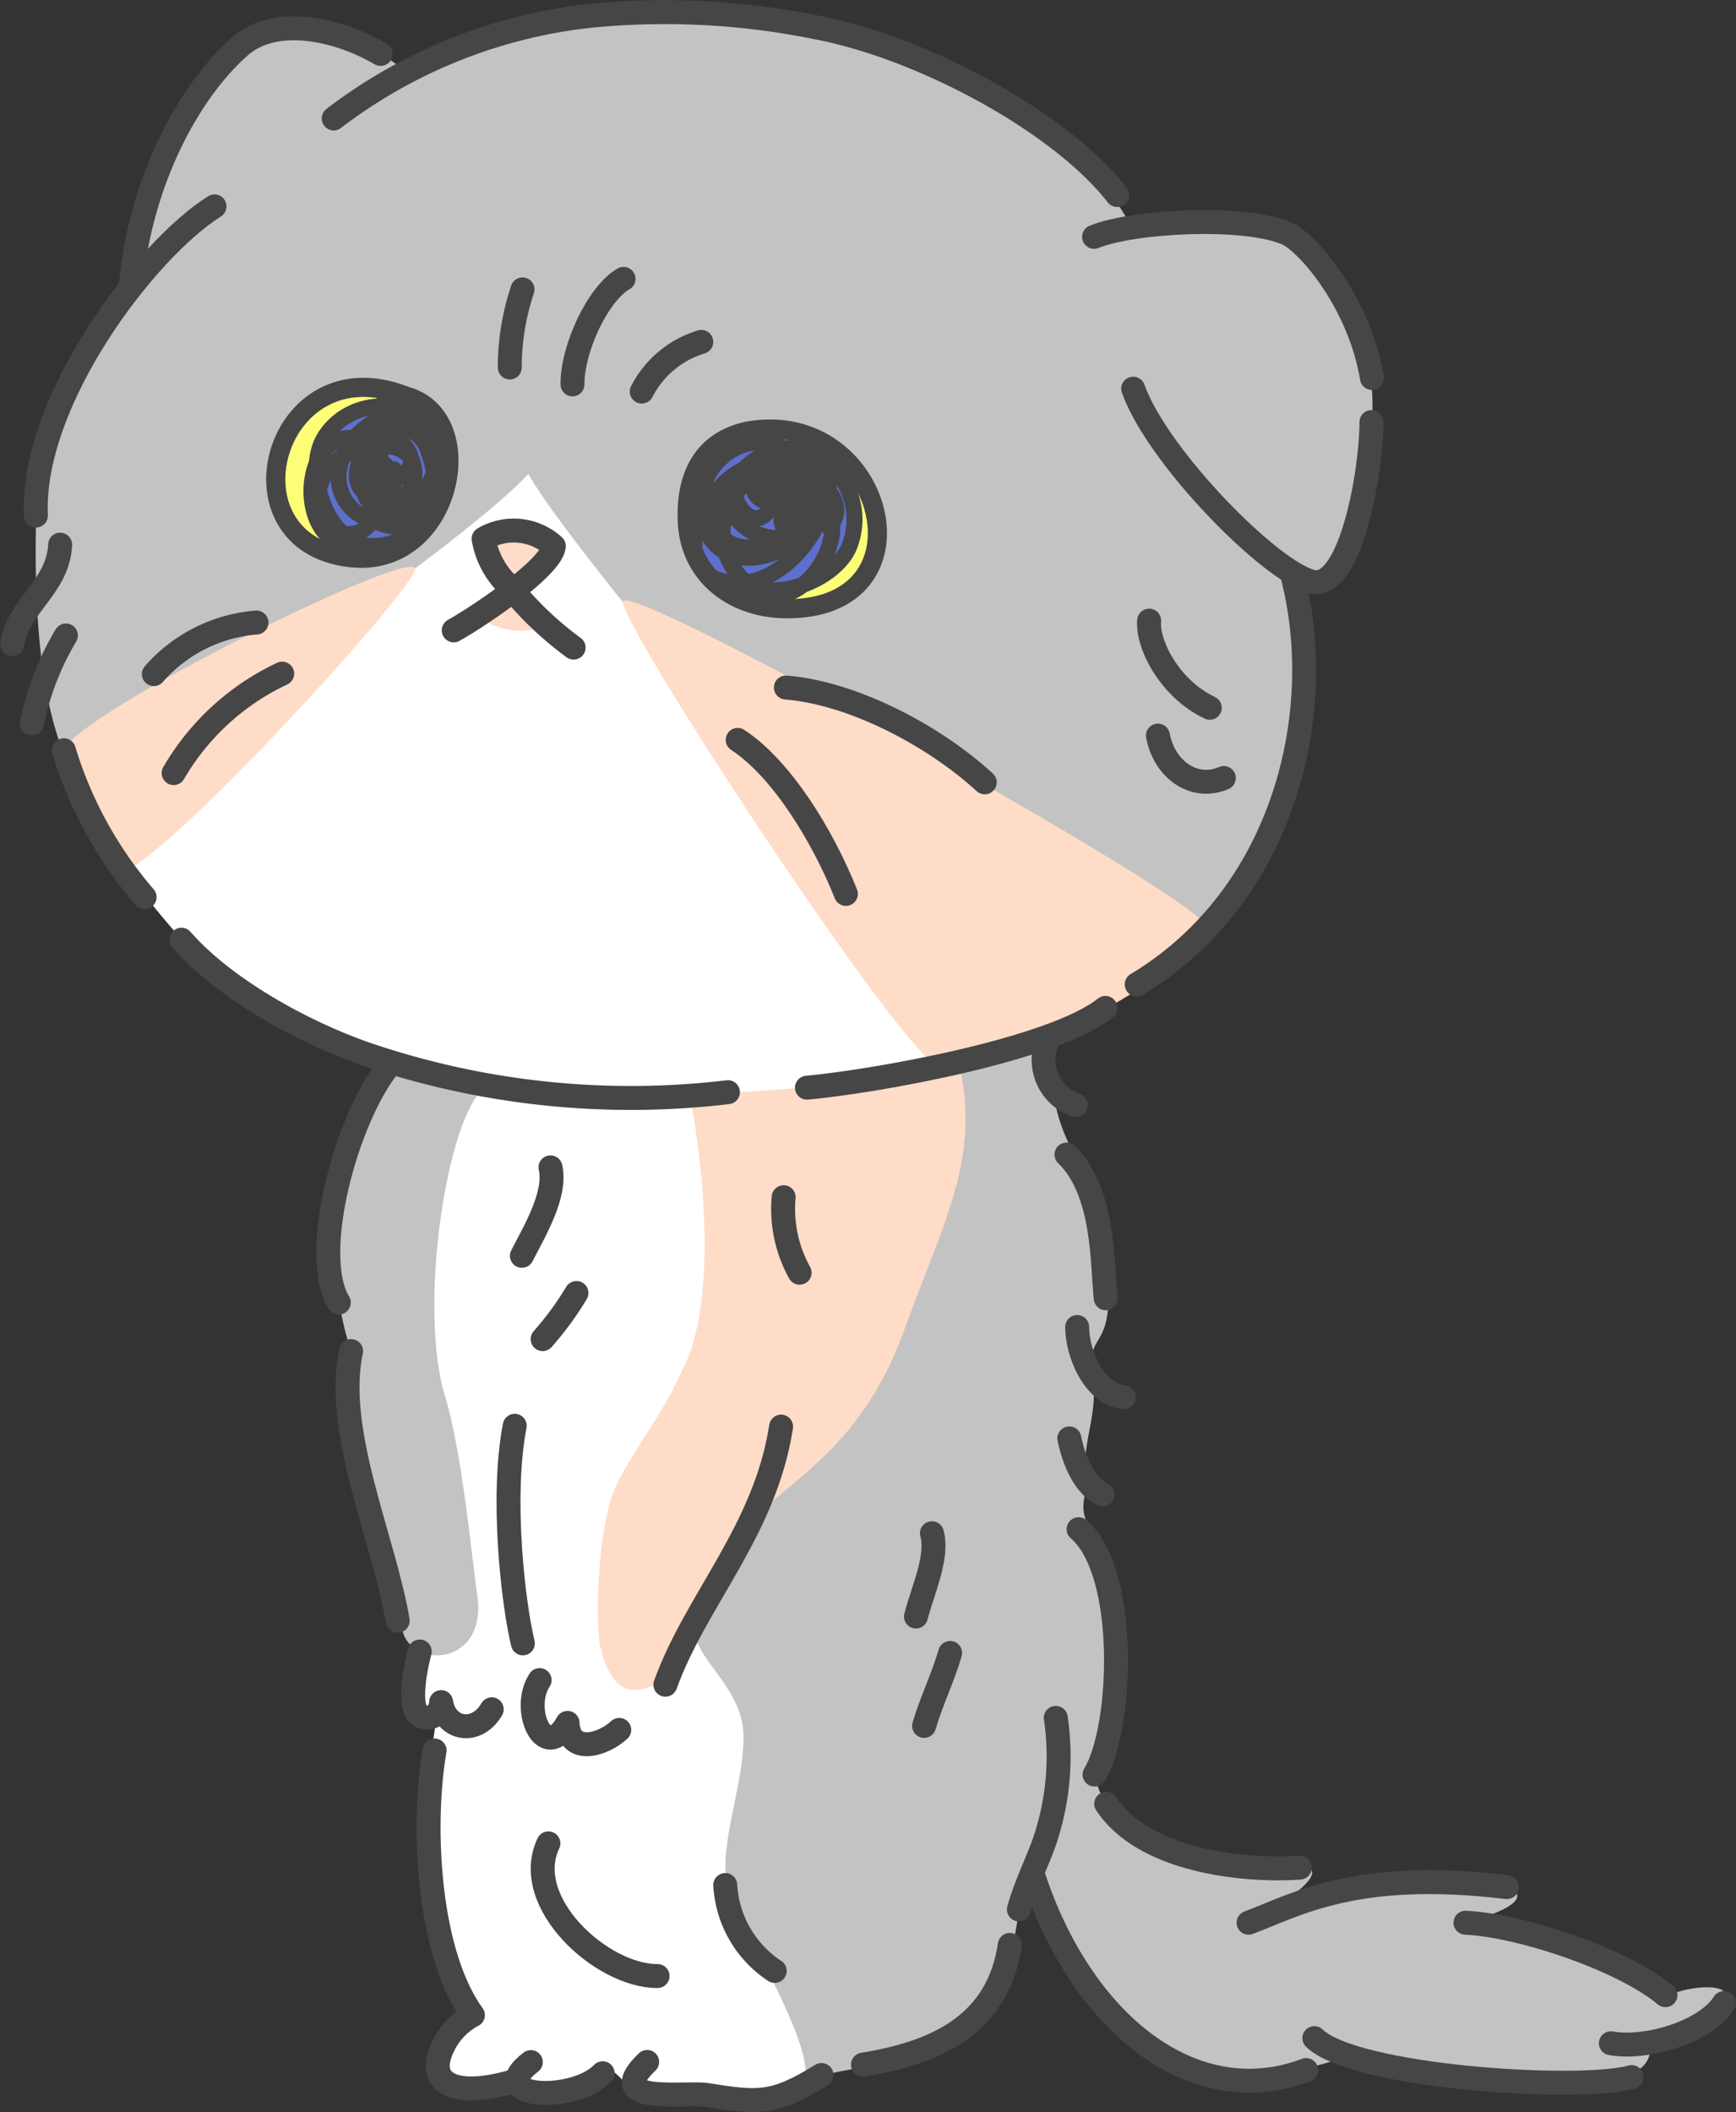 <svg xmlns="http://www.w3.org/2000/svg" viewBox="0 0 108.77 132.31" width="108.77" height="132.31"><rect x="0" y="0" width="108.77" height="132.31" fill="#333333" stroke="none"/><defs><style>.cls-1{fill:#fff;}.cls-2{fill:#c3c3c3;}.cls-3{fill:#ff7;}.cls-4{fill:#5e6fcd;}.cls-5{fill:#ffdcc8;}.cls-6,.cls-7,.cls-8{fill:none;stroke:#464646;stroke-linecap:round;stroke-linejoin:round;}.cls-6{stroke-width:1.5px;}.cls-7{stroke-width:1.2px;}</style></defs><g id="レイヤー_2" data-name="レイヤー 2"><g id="ぴー色"><path class="cls-1" d="M7,53.61c1,1.06,3.43,4.36,5.53,6.46,2.6,2.6,8.06,5.4,17.06,7.67a37.25,37.25,0,0,0-2.71,15.62c.42,5.62,1.13,5.79,1.42,7.59.22,1.38,1.56,8.85,1.25,10.49a2.62,2.62,0,0,1-3.29,1.82c-.18.89-1.29,4.93,1.11,4.27a33.4,33.4,0,0,0-.36,8.62c.18,3.24.4,6.79,2.63,10.17a1,1,0,0,0-.94,1.25c-1.58.68-3.84,4,3.76,2.75-.07.93,2.42,1.51,4.68-.53,1.6-.85,1.69,1.22,3.34,1.29a26.84,26.84,0,0,1,4.57.53c1.56.36,5.6-.8,6.22-1.91-.4-1.78-1.2-5.91-2.66-7.42s-3.07-3.25-2.54-6,1.47-6,.94-8.35a15,15,0,0,0-3.47-6,9.14,9.14,0,0,1-1.91,2.89c-.44.31-2,1.39-2.75-.09a7.18,7.18,0,0,1-.8-3.77c0-1.65-.09-4.62.57-6.22a79.07,79.07,0,0,1,4.05-7.42,14.25,14.25,0,0,0,2-7.29c0-2.49,0-9.15-1-11.24.62,0,5.82-.45,8.53-.76s6.53-.8,7.47-1.29c-3.65-3.46-18.67-26.34-20.62-29.5s-4.36-7.42-6.27-7.6S20.17,41.23,19.28,42.48A124.91,124.91,0,0,1,7,53.61Z"/><path class="cls-2" d="M43.58,101.31c-.8,2.22,2.94,4.08,3,7.37s-1.77,7.38-.89,9.87,5.43,9.59,4.71,11.9c1-.62,3.74-.88,6-1.42a9.45,9.45,0,0,0,7.2-7.82A14.74,14.74,0,0,1,65,116.68c1-1.87,2.93-2.13,4-6s1-11.28-.36-14-.44-2.4-.62-4.44.8-3.64.44-6.13.89-1.6,1-4.67c.07-2.42-.8-7.06-1.86-8.66a11.06,11.06,0,0,1-1.51-8.09c-2.76,1-5.78,2.22-8,2.31.44,5.34-8.18,18.67-9,22.75S44.29,98.91,43.58,101.31Z"/><path class="cls-2" d="M4.57,48.43C9.9,47.81,30,33.24,33.1,29.68c2.75,5,25.41,32.08,32.17,35.46C73,61,84.9,53.85,80.91,35.9c1,.8,2.22,1.16,3-.44s2.75-8.27,1.86-12.35-3.46-7.91-5.51-8.54A21.25,21.25,0,0,0,71,14.4C67,6.84,56.91,1.69,44.74,1S27.23,3.64,25.54,4.71c-.8-1.33-6.93-4.09-9.86-2.13s-6.75,8.26-7.2,15C6,20.79,2.4,26.84,2.26,32.61,2.08,40,2.88,45.32,4.57,48.43Z"/><path class="cls-3" d="M46.78,27.19c2.54-1.55,7.47,1,8.18,5.87S50.25,39,47,37.59,40.38,31.1,46.78,27.19Z"/><path class="cls-4" d="M45.8,27.81c-1.52.7-4,5.51-.35,8.63s6.75-.36,7.64-2.4S52.83,24.62,45.8,27.81Z"/><path class="cls-3" d="M24.3,24.53a5.48,5.48,0,0,0-6.84,5.06C17.37,32.7,19,35.91,24,34.84c2.49-.54,3.65-3.83,3.91-5A4.21,4.21,0,0,0,24.3,24.53Z"/><path class="cls-4" d="M25.9,25.59c-3-1.16-6.67,2.05-6,6s4.71,3.2,6.57,1.33S27.94,26.39,25.9,25.59Z"/><path class="cls-5" d="M30.36,33.61c-.34.5,1.14,2.94,1.67,3.2s2.4-1.4,2.6-2.4S31.16,32.48,30.36,33.61Z"/><path class="cls-5" d="M30.23,38.61c.13.74,3.33,1.4,3.73.4a11.23,11.23,0,0,1-1.8-1.93Z"/><path class="cls-5" d="M7.5,54.54C9.17,55.27,25.63,37.35,26,35.68S4.77,44.68,4,47C4.17,48.14,6.24,53.54,7.5,54.54Z"/><path class="cls-5" d="M58.62,66.74c-3-2-19.79-27.66-19.59-29.06S73.68,55.41,75.48,57.87C75.35,59.87,67.09,65.74,58.62,66.74Z"/><path class="cls-5" d="M43.18,68.56c.53,2.22,2,11.91-.22,16.84-1.6,3.48-2,3.46-4.13,7.2-1.51,2.64-1.52,9.44-1.2,10.66.93,3.6,2.66,2.58,3.82,2.13s3.91-6.57,5.33-9.42,6.84-4.26,9.86-12.61c2.48-6.85,4.8-10.76,3.47-16.62C57.13,67.76,45.67,68.56,43.18,68.56Z"/><path class="cls-2" d="M30.3,68.2C28,70.07,26.16,81.93,27.9,87.53c1.07,3.47,1.72,10.55,2,12.4.66,4.53-4.27,4.66-4.71,2.09-2-6.67-3.65-12.8-3.29-17.69-.71-2.13-2.76-11.11,2.75-18C25.54,67,28.79,67.94,30.3,68.2Z"/><path class="cls-2" d="M103.39,128.32c.71-.36,1.69-.62,3.37-1.51,3.65-2.93-.82-2.49-2.13-1.83-2.72-1.72-7.31-3.44-12.08-4.75,3.06-.91,2.94-1.78,1.68-2-2.23-.46-9.86,0-14.84,1.6,4.23-2.67,2.76-3,1.6-2.93a24.47,24.47,0,0,1-7.28-.8c-2.4-.36-5.2-2.94-5.2-5.69-3.2.53-4.31,4.13-4.31,5.64.89,4.09,4.89,17.82,19.73,12.93C89,129.74,103.48,132.5,103.39,128.32Z"/></g><g id="ぴー"><path class="cls-6" d="M68.55,14.84c2.43-1,9.4-1.37,12.07-.22,1.25.53,4.54,4.26,5.34,9.06"/><path class="cls-6" d="M71,24.35c1.51,4.26,8.62,11.46,11.2,12.09,2.41.58,3.73-6.85,3.73-10"/><path class="cls-6" d="M11.37,58.87C14.12,62,19,64.65,22.84,66a51.41,51.41,0,0,0,22.77,2.42"/><path class="cls-6" d="M50.56,68.14c4.33-.4,15.42-2.38,18.7-5"/><path class="cls-6" d="M28.43,39.49c1.54-.86,6.14-3.93,6.27-5.28a3.73,3.73,0,0,0-4.4-.46,5.24,5.24,0,0,0,1.64,3,21.35,21.35,0,0,0,4,3.82"/><path class="cls-7" d="M46.87,27c-2.84.6-3.91,2.79-3.81,5.61.12,3.39,2.81,5.43,6,5.52,9.68.25,6.42-12.63-2.18-11.13"/><path class="cls-7" d="M25.37,24.79C17.14,21.6,13.85,34,21.92,34.93c6.87.83,8.65-10.41,2.21-10.26"/><path class="cls-6" d="M39.07,17.47c-1.62.93-3.22,4.39-3.2,6.61"/><path class="cls-8" d="M46.08,32.07c-1.8-1.45,3.48-3.51,4.07-.45.83,4.31-7.26,1-3.06-1.59,1.4-.86,3.09-.29,3.22,1.39.16,2-3.09,3.67-4.76,2.47-2.94-2.09,3.19-7.91,5-3.52,1.61,4-5.3,6.72-6.53,2.29-.83-3,2.1-5.63,4.49-4.79a5.41,5.41,0,0,1,3.62,5.55c-.26,2.1-2.46,4.83-4.72,3.52-3.11-1.8-2.57-5.83,0-7.55,4.08-2.73,6.91,2.25,1.7,3.76a1.7,1.7,0,0,1,.46-2,.38.38,0,0,1,.36.15c-.08.45-.12.43-.42.79-.18-.34-.47-.36-.48-1a3.19,3.19,0,0,0,0,.45,5.82,5.82,0,0,0-.66.07c-.18-.61-.32-2.63,1-2,1,.5-1.39,2.95-2.15,1.12,2-.63.92,2.94-.64,1.31s1.14-3.64,2.76-3.35c4.89.85,1,7.56-2.74,7.81-4.14.27-3.61-4-1.4-6.06A4.93,4.93,0,0,1,49,28.88c1.51.18,4.59,2.55,2.92,4.15"/><path class="cls-6" d="M40.21,24.53a6.22,6.22,0,0,1,3.73-3.11"/><path class="cls-6" d="M32.74,18.13a15.45,15.45,0,0,0-.8,4.89"/><path class="cls-8" d="M46.67,29.33c3.43-3.36,8.08.74,6.58,4.81-1.06,2.88-7.64,4.56-7.46.11"/><path class="cls-8" d="M24.7,29.41c-.35.25-.75-.69-1.19-.76-.78-3.33,4.5.13,1.09,1.48-.75.3-2.06-.19-1.76-1.21.43-1.46,2.74-1.12,3.05.15.84,3.47-5.17,2.8-3.11-.66.77-1.28,3.38-2.14,4.19-.86.92,1.46-.21,3.56-1.51,4.18C22.13,33.32,21.74,28,24.27,27c2.93-1.16,3.95,4.15,1.62,5.7-.94.62-1.94.13-2.72-.17a2.77,2.77,0,0,1-1.87-3.34c.28-1.61,2.53-3.8,4.31-2.92,1.06.52,2,4.21,1.8,5.35-.29,1.44-2.66,2.68-4.21,2.58C20.39,34,19,29.43,20.37,27.35c1.65-2.61,6-2.56,7,.37.5,1.5.19,3.6-1.24,4.43-2.05,1.19-3.27-.95-1.86-2.27.14.76-.43.74-.09,1.4,1-.63.24-1.07,0-2.13-1.3-.18-.67.83.07,1.66,1.19,1.34.17-.69-.33-1.46-2.16-3.31-6,2.43-2.8,3.93,3,1.39,4.43-5.57,1-5.84-3.62-.28-3.72,7.94,1.29,6.79"/><path class="cls-6" d="M49.24,43.07c4.19.34,9.26,3,12.46,5.94"/><path class="cls-6" d="M46.22,46.35C49,48.17,51.58,52.43,53,56"/><path class="cls-6" d="M16.07,39a9.52,9.52,0,0,0-6.43,3.23"/><path class="cls-6" d="M17.68,42.2a15.47,15.47,0,0,0-6.8,6.23"/><path class="cls-6" d="M32.25,89.32c-.88,4.58-.07,11.25.51,13.63"/><path class="cls-6" d="M33.81,105.25c-1.2,1.81.31,5.27,1.75,2.68.09,2.07,2.28,1.35,3.24.44"/><path class="cls-6" d="M48.94,89.37c-1,6.52-5.34,10.86-7.25,16.17"/><path class="cls-6" d="M22,84.64c-1.09,5,2.08,11.88,2.92,16.89"/><path class="cls-6" d="M26.3,103.46c-.18.65-.9,3.73.12,4.07.68.23,1.17-.18,1.22-.9.26,1.73,2.21,2.1,3.17.45"/><path class="cls-6" d="M24.38,66.74c-2.66,3.29-5,11.83-3.15,14.86"/><path class="cls-6" d="M67.58,95.8c3.14,2.68,2.76,12.5,1,15.37"/><path class="cls-6" d="M66.15,107.62a16.49,16.49,0,0,1-.56,7.29c-.37,1.28-1.3,3.06-1.75,4.71"/><path class="cls-6" d="M34.36,115.48c-1.76,3.69,3.36,8.34,6.84,8.31"/><path class="cls-6" d="M45.44,118.09a6.9,6.9,0,0,0,3.1,5.38"/><path class="cls-6" d="M32.22,130.37c-3.38,1-5.09.3-4.75-1.36a4.31,4.31,0,0,1,2.16-2.77c-2.84-3.92-3.21-11.89-2.4-16.58"/><path class="cls-6" d="M33.26,129.18c-3,2.31,2.72,2.56,4.5.7"/><path class="cls-6" d="M20.91,7.42A32.18,32.18,0,0,1,36.9,1a47.56,47.56,0,0,1,14.22.71C57.7,2.94,66.41,7.6,70,12.22"/><path class="cls-6" d="M40.55,129.17c-2.85,2.72,2.39,1.86,3.73,2.07,3.24.52,4.21.6,7.19-1.25"/><path class="cls-6" d="M63.27,121.84c-.72,4.84-4.36,6.72-9.2,7.5"/><path class="cls-6" d="M13.44,12.93C9.18,15.59,1.92,25.09,2.25,32.3"/><path class="cls-6" d="M23.85,3.38C21.28,1.87,17.28.89,15,2.93c-3.12,2.76-6.18,8.31-6.8,14.89"/><path class="cls-6" d="M3.77,34.12c-.13,2.69-2.66,3.83-3,6.23"/><path class="cls-6" d="M4.13,39.81A17.46,17.46,0,0,0,2,45.32"/><path class="cls-6" d="M4,47a25.3,25.3,0,0,0,5.06,9.2"/><path class="cls-6" d="M71.22,61.67c9.33-5.6,12-17.19,9.73-25.72"/><path class="cls-6" d="M49.1,75a8.24,8.24,0,0,0,1,4.73"/><path class="cls-6" d="M34.49,73.13c.39,1.69-1,4-1.79,5.54"/><path class="cls-6" d="M36.12,81A19.68,19.68,0,0,1,34,83.89"/><path class="cls-6" d="M65.53,65.49a3,3,0,0,0,1.87,3.74"/><path class="cls-6" d="M66.82,72.33c2.4,2.31,2.23,6.91,2.46,9"/><path class="cls-6" d="M67.49,83.13c0,1.63,1.05,4.21,2.93,4.4"/><path class="cls-6" d="M67,90.11c.31,1.51,1,3,2.09,3.51"/><path class="cls-6" d="M69.31,113c2.31,3.51,8.38,4.25,12.13,4"/><path class="cls-6" d="M64.73,117.48c3,9.2,10,14.89,17.11,12.2"/><path class="cls-6" d="M78.23,120.45c3-1.12,6.73-3.37,16.18-2.23"/><path class="cls-6" d="M91.82,120.45c3.53.17,9.89,2.33,12.53,4.54"/><path class="cls-6" d="M82.35,127.68c2.52,2.46,16.59,3.36,19.88,2.44"/><path class="cls-6" d="M100.93,128c2.13.4,5.9-.66,7.09-2.52"/><path class="cls-6" d="M58.39,96.05c.42,1.48-.6,3.63-1,5.22"/><path class="cls-6" d="M59.53,103.55c-.45,1.56-1.17,3-1.63,4.57"/><path class="cls-6" d="M72,38.88c-.13,1.47,1.27,4.26,3.8,5.46"/><path class="cls-6" d="M76.68,48.74c-1.86.8-3.73-.53-4.13-2.66"/></g></g></svg>